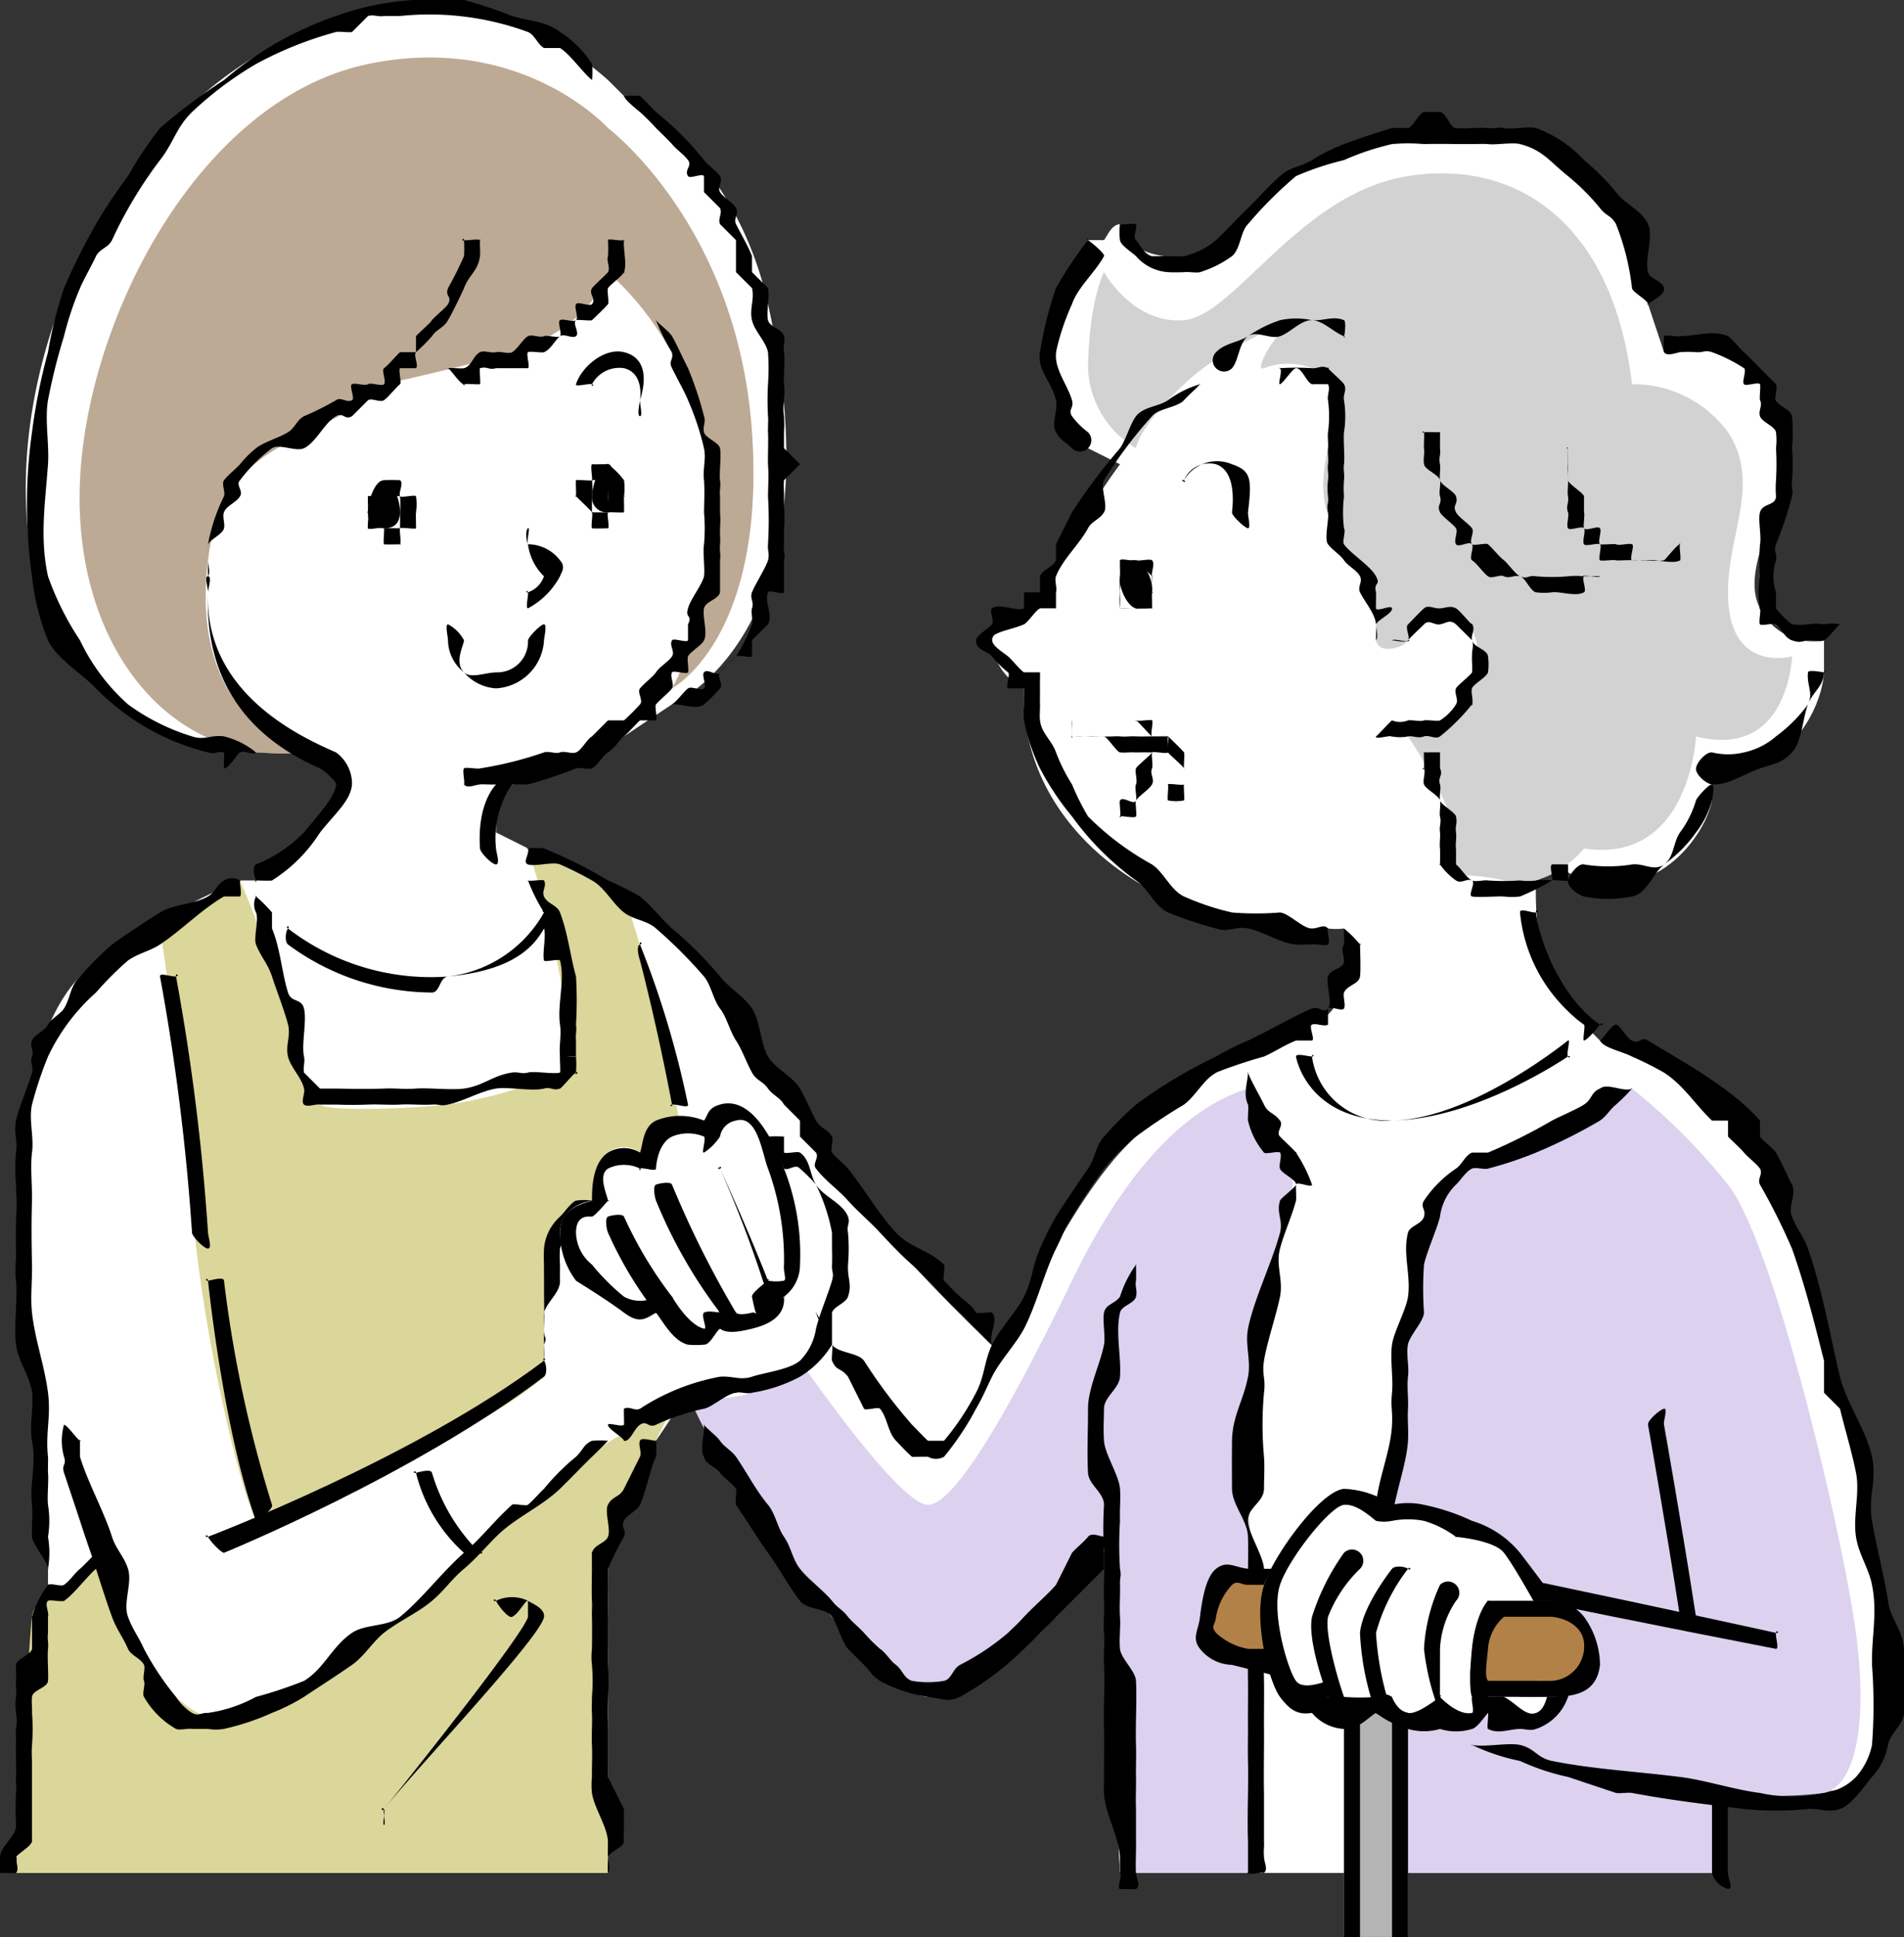 <?xml version="1.0" encoding="UTF-8"?> <svg xmlns="http://www.w3.org/2000/svg" xmlns:xlink="http://www.w3.org/1999/xlink" width="119" height="121" viewBox="0 0 119 121"><rect x="0" y="0" width="119" height="121" fill="#333333" stroke="none"/><defs><clipPath id="a"><rect width="119" height="121" transform="translate(0 0)" fill="none"></rect></clipPath></defs><g clip-path="url(#a)"><path d="M50.017,20.083c-2.114-9.523-9-13-9-13l-1-1a17.77,17.77,0,0,0-19-3c-12.079,4.9-19.18,21.03-17,33,2.157,11.848,14,12,14,12h3c.476.269,1.5.782,2,1,.386.169.036.58,0,1a4.481,4.481,0,0,1-1,3l11,1a21.578,21.578,0,0,1,0-4h1a13.97,13.97,0,0,0,7-3l3-2s10.573-4.4,6-25" transform="translate(-2.017 -1.083)" fill="#fff"></path><path d="M33.6,122.126a28.879,28.879,0,0,1,7,4c3.676,2.963,6.17,5.578,10,13,2.884,5.589,13,15,13,15l-8,12-12-10-2,3s-2.781,5.683-3,7,0,19,0,19H1.6c.841-6.382,1-15,1-15h0c.063-.444.7-.679,1-1v-2c0-6.583-2.055-16.13-2-22s1.226-12.175,4-15c3.017-3.072,10-6,10-6h1a14.36,14.36,0,0,0,4-3,4.481,4.481,0,0,0,1-3h10s.046.751,0,3Z" transform="translate(-0.599 -69.126)" fill="#fff"></path><path d="M130.266,177.357c-4.127,4.771-3.782,4.782-6,7s-4.913,4.9-9,0a152.275,152.275,0,0,1-10-14l7-7s5.949,9.63,7,9c3.069-1.841,6.887-13.3,12-19a31.783,31.783,0,0,1,12-8c3.152-1.261,2-6,2-6l12-1c.175,1.78.392,5.27,3,7l1,1s7.108,2.305,10,7c4.57,7.419,7.809,26.924,8,32,.228,6.044-.166,7.79-5,8a17.617,17.617,0,0,1-4,0h-1v5h-38Z" transform="translate(-61.266 -81.357)" fill="#fff"></path><path d="M196.6,49.715c-1.634-3.159,3.242-8.035,1-13-2.039-4.516-7-3-7-3h0l-1-3s-.535-10.7-12-11c-11.723-.311-12.857,7.646-17,8-3.509.3-4-2-4-2h0c-.517.049-.7.572-1,1h-1s-4.576,8.874,0,13l2,1a40.427,40.427,0,0,0-5,9c-1.179.483-2.892,1.143-3,2a3.455,3.455,0,0,0,2,3c-.35,9.014,9,15.591,19,15a4.107,4.107,0,0,0,1,0l1,7,12-3a19.792,19.792,0,0,1-1-7,1.478,1.478,0,0,0,1-1l2,1c4.5,1.3,7.531-2.681,8-5v-2c4.64.674,6.853-3.639,7-6v-2a3.7,3.7,0,0,1-4-2" transform="translate(-86.598 -11.715)" fill="#fff"></path><path d="M23.851,133.536s1.623,10.37,2,17,2.794,17.589,4,20c0,0,13.4-4.856,18-9v-7c0-1.356,1.647-3.493,5-5s4-1,4-1-1.966-11.689-4-17a15.052,15.052,0,0,0-6-3,66.715,66.715,0,0,1,2,8c.716,4.069,1.13,5.548,0,6a27.294,27.294,0,0,1-7,2c-2.9.3-7.473.414-8,0s-1.473-2.476-2-5a55.661,55.661,0,0,0-3-9c-.339-.3-5,3-5,3" transform="translate(-13.851 -75.536)" fill="#dbd69a"></path><path d="M42.517,212.442s-3.982,7.687-4,9,0,20,0,20h-37s.8-14.546,1-16,2.267-1.493,4-3c0,0,2.117,4.891,4,7s3.911,3.356,7,2,11.932-9.007,16-13a31.356,31.356,0,0,1,9-6" transform="translate(-0.517 -124.442)" fill="#dbd69a"></path><path d="M138.143,164.122a10.605,10.605,0,0,0,2,4c1.356,1.431.753,2.438,0,5a73.579,73.579,0,0,0-2,13c-.075,3.315,1,27,1,27h-9l-1-20s-7.308,9.151-11,9-13.644-14.856-15-19a6.457,6.457,0,0,0,4,0c2.675-.772,3-2,3-2s6.175,9,8,9,5.685-7.144,9-14,7.082-10.795,11-12" transform="translate(-60.143 -96.122)" fill="#dcd2ef"></path><path d="M223.9,164.5s-2.76,1.493-6,3-4.945,1.891-6,4-3,13.692-3,21c0,3.32-.094,7.855,0,12,.112,4.979,0,9,0,9h21v-5a25.052,25.052,0,0,0,6,0c1.959-.452,2.753-4.274,2-10s-5.062-24.308-8-28a37.459,37.459,0,0,0-6-6" transform="translate(-121.902 -96.495)" fill="#dcd2ef"></path><path d="M206.3,272V258l-2-1-2,1v14Z" transform="translate(-118.302 -151.004)" fill="#b4b4b4"></path><path d="M201.354,268.977c-.354,0,0,.354,0,0v-16c0-.354-.354-1,0-1a1.427,1.427,0,0,1,1,1v16c0,.354-.646,0-1,0" transform="translate(-117.354 -147.977)"></path><path d="M208.916,268.977c-.354,0,0,.354,0,0v-16c0-.354-.354-1,0-1a1.426,1.426,0,0,1,1,1v16c0,.354-.646,0-1,0" transform="translate(-121.916 -147.977)"></path><path d="M186.755,210.4c-.061-1.67.041-3.329,0-5-.019-.823,0-1.176,0-2-.013-.953.013-2.05,0-3-.028-1.806.028-3.2,0-5-.024-1.1.032-2.9,0-4-.034-1.036-.986-1.962-1-3-.008-.964-.01-2.022,0-3,.027-1.562.709-2.486,1-4,.2-1-.195-2,0-3,.335-1.757,1.554-4.263,2-6,.2-.777-.236-1.226,0-2h0c.046-.155.984-.844,1-1,.036-.308-.91-.7-1-1-.033-.118.049.115,0,0-.094-.207.149-.827,0-1h0c-.1-.113-.9.118-1,0a4.794,4.794,0,0,1-1-2c-.026-.1.048-.9,0-1-.32-.661-.017-1.382,0-2,0-.1-.051.072,0,0,.039.087-.032-.094,0,0,.148.449.8,1.57,1,2,.253.551.644.509,1,1,.247.328-.282.7,0,1,.127.144.861.811,1,1s-.1-.212,0,0a9.072,9.072,0,0,1,1,2c.009.235-.96-.232-1,0-.019.117.031.886,0,1h0c-.249.954-.747,2.033-1,3-.277,1.057.214,1.928,0,3-.223,1.123-.822,2.872-1,4-.142.9.12,1.1,0,2a22.031,22.031,0,0,0,0,4c.05.683,0,1.3,0,2-.012.852-1.019,1.148-1,2,.025.822.957,2.177,1,3s-.019,1.164,0,2c.036,1.66-.036,3.338,0,5,.014.927-.007,2.072,0,3,.011,1.107-.027,2.892,0,4v3c.019.561-.037.44,0,1,.03.458.264.734,0,1-.027.028.024.011,0,0-.184-.087-.85.164-1,0-.1-.107.053.2,0,0,0-.019,0-.979,0-1v-1Z" transform="translate(-108.755 -95.4)"></path><path d="M186.491,238.4l-3-1c-1.471-.172-2.831,1.53-3,3s1.53,2.83,3,3h3Z" transform="translate(-105.491 -139.399)" fill="#b18147"></path><path d="M185.7,243.606c-.021,0,.022,0,0,0l-4-1a2.642,2.642,0,0,1-2-1c-.538-.678-.1-1.14,0-2s.32-2.461,1-3,1.144-.1,2,0h3c.3.034,1.017.7,1,1l-1,5c-.009.154.118-.1,0,0-.1.085.132,1,0,1m-3-6c-.474,0-.623-.3-1,0a3.917,3.917,0,0,0-1,2c-.065.562-.352.557,0,1a3.929,3.929,0,0,0,2,1h2l1-4h-3c-.084-.01.083,0,0,0" transform="translate(-104.698 -138.606)"></path><path d="M43.707,13.775s-5.4-6-15-4c-10.479,2.187-17.531,15.768-18,26s5.564,17.937,14,17c0,0-7.258-1.892-6-12,.981-7.877,6.522-6.887,11-11,0,0,5.136-1.115,8-2s5.167-2.657,6-5a18.825,18.825,0,0,1,6,11c1.406,9.217-2,15-2,15s5.885-3.087,5-16-9-19-9-19" transform="translate(-5.707 -5.775)" fill="#bdaa94"></path><path d="M88.941,72.862c-.014.735.509,1.011,0,1a.921.921,0,0,1-1-1c.015-.736.49-2.01,1-2s.015,1.265,0,2" transform="translate(-50.942 -41.862)"></path><path d="M89.585,72.528c-.058-.013-.948.012-1,0-.076-.017-.016.024,0,0s0,.017,0,0c.014-.056.016.053,0,0,0-.01.007.009,0,0s-.005-.988,0-1c.033-.1.022.089,0,0-.015-.065.026.059,0,0-.012-.03.024.026,0,0-.092-.09.09.079,0,0-.026-.025.028.02,0,0s.037-.007,0,0,.024.016,0,0a5.381,5.381,0,0,0-1,0c-.039.027.053,0,0,0-.023,0,.019-.007,0,0-.055.022.031-.057,0,0s.025-.073,0,0c-.016.051.015-.051,0,0s.012-.062,0,0c-.005.022.014-.019,0,0s-.008-.036,0,0,.015-.033,0,0c0,0,0-.006,0,0a5.241,5.241,0,0,1,0,1c-.01.038-.018-.04,0,0s0-.031,0,0,.028-.024,0,0-.024-.021,0,0-.008-.022,0,0-.013-.022,0,0,0-.008,0,0c.016.077-.028-.073,0,0,.011.028,0-.031,0,0s-.011.974,0,1-.012-.014,0,0c.035.039.032-.071,0,0,0,.012,0-.01,0,0,0,.029,0-.028,0,0,0,.009-.01,0,0,0,.042.016-.01-.038,0,0s-.042-.022,0,0c.113.05-.1-.035,0,0,.039.01.959.007,1,0,.02,0-.017.013,0,0s-.03.006,0,0c.053,0-.028.053,0,0s-.039.047,0,0-.009.053,0,0c.02-.095-.029.091,0,0,.02-.072-.009-.924,0-1,.006-.038.008.04,0,0,0-.007,0,.006,0,0,.016-.039.009.042,0,0s-.012.044,0,0c.006-.026-.068.021,0,0,.051-.016-.046.019,0,0,.144.006.984-.029,1,0,.03.055.015-.053,0,0-.009.034.007-.035,0,0-.019.087.009-.093,0,0h0c-.011.071.017.929,0,1-.009.037.014-.036,0,0s-.985-.02-1,0,0-.028,0,0c0,.092.036-.073,0,0-.024.042.065-.006,0,0-.041.113.085-.082,0,0s.115.985,0,1c-.09.007-.919.024-1,0s.066-.973,0-1,.062.03,0,0,.035.046,0,0c-.1-.113.053.126,0,0s.026.127,0,0c-.007-.05-.965-.959-1-1-.05-.06.067.059,0,0-.005,0,0,.005,0,0-.028-.191-.044.192,0,0,.022-.1-.027-.908,0-1,.015-.054.988.055,1,0,.013-.078-.017.082,0,0,0,0,0,0,0,0,.054-.064-.051.067,0,0,.036-.041-.072.015,0,0,.04-.147-.119-.911,0-1,.025-.017-.034.006,0,0,.06-.011-.069-.014,0,0,.084.014.919-.012,1,0,.189.031-.144-.083,0,0a4.719,4.719,0,0,1,1,1c.013.025-.008-.026,0,0s-.007-.017,0,0c.044.106-.046-.106,0,0a3.565,3.565,0,0,1,0,1c-.009.019,0-.019,0,0,.01.036.153-.018,0,0" transform="translate(-50.585 -41.528)"></path><path d="M57.2,75.313c-.014.771-.447,1.011-1,1s-1.011-.229-1-1,.446-2.011,1-2,1.016,1.229,1,2" transform="translate(-32.202 -43.313)"></path><path d="M56.822,74.954h0c-.081-.019-.017.025,0,0s0,.018,0,0c.015-.059.017.056,0,0,0-.01.007.01,0,0s-.005.012,0,0a5.641,5.641,0,0,0,0-1c-.017-.068.028.062,0,0-.015-.031.025.026,0,0-.1-.094.1.082,0,0-.028-.026.03.022,0,0s.039-.007,0,0,.026.017,0,0a5.208,5.208,0,0,0-1,0c-.043.029.057,0,0,0-.025,0,.021-.007,0,0-.059.022.035-.06,0,0s.028-.077,0,0c-.019.053.018-.053,0,0s.012-.065,0,0c-.006.024.015-.02,0,0s-.008-.038,0,0,.017.966,0,1c0,.005,0-.006,0,0,.055.072.013-.061,0,0-.011.04-.019-.042,0,0s-.005-.033,0,0-.97-.026-1,0-.026-.022,0,0,.991-.024,1,0-.014-.024,0,0c.005.008,0-.009,0,0,.017.081-.031.923,0,1,.012.029,0-.033,0,0s-.012-.027,0,0-.013-.014,0,0c.037.041.033-.077,0,0-.005.012,0-.01,0,0h0c0,.01-.011,0,0,0,.045.015-.012-.041,0,0s-.046-.02,0,0c.121.05-.106-.036,0,0,.041.01-.044.007,0,0,.022,0-.019.014,0,0s.968.005,1,0c.057,0-.031.056,0,0s-.042.05,0,0-.01.056,0,0c.022-.1-.03.1,0,0,.023-.076-.01.08,0,0,.007-.04.009-.958,0-1,0-.008,0,.007,0,0,.018-.041.009.044,0,0s-.014.046,0,0c.007-.027-.072.022,0,0,.055-.017-.049.02,0,0,.154.007.983-.031,1,0,.032.058.017-.057,0,0-.01.036.008-.037,0,0-.021.092.01.9,0,1h0c-.012.075-.98-.076-1,0-.01.04.016-.038,0,0s.017-.021,0,0,0-.03,0,0c0,.1.041-.077,0,0-.027.043.072,0,0,0-.046.12.092.915,0,1s.121-.014,0,0c-.094.005-.915.025-1,0s.07.027,0,0,.066.031,0,0,.04-.953,0-1c-.109-.117-.94.132-1,0s.03.134,0,0c-.009-.053.038.043,0,0-.053-.063.072-.938,0-1-.005,0,0,.005,0,0-.031-.2-.048.205,0,0,.023-.1-.03-.9,0-1,.017-.058-.012.059,0,0,.015-.083-.02.087,0,0,0-.006,0,0,0,0,.059-.067.943.07,1,0,.039-.043-.078.014,0,0,.046-.155-.129-.909,0-1,.026-.019-.036,0,0,0,.063-.011-.072-.016,0,0,.088.017-.084-.012,0,0a6.4,6.4,0,0,1,1,0c.256.144-.109.783,0,1,.014.026-.009-.028,0,0s-.008-.018,0,0c.048.112.95-.112,1,0a3.333,3.333,0,0,1,0,1c-.01.02-.005-.021,0,0,.01.038-.836-.019-1,0" transform="translate(-31.822 -42.954)"></path><path d="M70.124,76.856a23.139,23.139,0,0,0,4-1c.277-.1.726.107,1,0s.725.11,1,0c.325-.113.7-.844,1-1s-.278.2,0,0l1-1h1a13.9,13.9,0,0,0,1-1c.227-.235-.2-.745,0-1,.252-.307.764-.683,1-1,.206-.34.785-.669,1-1,.2-.311-.19-.679,0-1,.089-.164.923.17,1,0v-1c.3-.627-.195-.337,0-1,.132-.534.877-1.467,1-2,.067-.546-.086-1.454,0-2a11.444,11.444,0,0,0,0-2c.011-.644.046-1.36,0-2-.095-.635.148-1.374,0-2a17.276,17.276,0,0,0-1-3c-.041-.105.038.106,0,0-.144-.387-.822-1.629-1-2-.237-.474.1-.476,0-1-.016-.071.038.065,0,0a11.5,11.5,0,0,1-1-2c-.017-.072-.019.084,0,0,.067.053-.051-.062,0,0,.236.289.8.685,1,1,.249.405.776,1.583,1,2a21.627,21.627,0,0,1,1,3c.133.353-.092.631,0,1s.923.628,1,1c.091.406-.058,1.589,0,2s-.039.587,0,1c.024.215-.024-.217,0,0v1a6.067,6.067,0,0,1,0,1c-.015.349.032.652,0,1s.048.654,0,1v2c-.093.449-.89.55-1,1-.111.522.244,1.518,0,2-.139.3-.846.71-1,1-.173.281.154-.29,0,0-.075.14.07.857,0,1s-.921-.139-1,0c-.154.278.17.729,0,1-.189.262-.8.748-1,1h0c-.108.122.113.884,0,1h-1c-.24.215-.753.793-1,1-.481.432-.471.635-1,1-.307.186-.68.839-1,1-.161.077-.836-.072-1,0h0a29.226,29.226,0,0,1-3,1h-1c-.373.089-.622-.063-1,0-.212.029.213-.025,0,0s-.786-.018-1,0c-.349.035-.8.27-1,0-.021-.028-.008.025,0,0,.067-.189-.118-.845,0-1,.077-.1.858.055,1,0,.014-.005-.014,0,0,0Z" transform="translate(-40.123 -28.856)"></path><path d="M77.621,35.935c-.067.531.2,1.508,0,2-.081.249.126-.224,0,0-.132.266-.839.753-1,1-.077.117.084.889,0,1h0c-.174.217-.8.808-1,1-.115.122.1-.135,0,0h0c-.059.06-.938-.056-1,0-.236.213.244.8,0,1-.242.165-.767-.18-1,0-.36.308-.569.822-1,1-.144.056-.865-.077-1,0s.142.941,0,1h-1c-.125.05.127-.046,0,0h-1c-.46.136-.537-.129-1,0-.046.01.047.993,0,1-.17.027-.834-.042-1,0-.213.053.231.1,0,0-.031-.014.031-.007,0,0-.2.045-.8-.878-1-1-.03-.019.028.054,0,0,.027-.023-.029.011,0,0,.136-.05-.138.032,0,0,.178-.04.823.044,1,0,.479-.118.55-.765,1-1,.264-.127.719.075,1,0,.311-.068.709.127,1,0s.708-.853,1-1c.226-.132.765.117,1,0,.153-.077-.147.088,0,0s.885.132,1,0c.132-.152-.169-.9,0-1,.207-.123.818.156,1,0s-.13-.811,0-1,.84.165,1,0c.279-.357-.226-.608,0-1,.067-.108.927-.895,1-1s-.061.113,0,0c.159-.265-.112-.714,0-1a8.952,8.952,0,0,0,0-1c.03-.153,0,.152,0,0-.007-.121.757.075,1,0,.025-.008-.022,0,0,0,.162.017-.129-.058,0,0,.084.036-.04-.07,0,0,0,.007,0-.007,0,0Z" transform="translate(-38.621 -20.935)"></path><path d="M46.949,36.8c-.141.96-.647,1.1-1,2-.192.437-.753,1.594-1,2-.255.483-.7.544-1,1a11.122,11.122,0,0,1-1,1c-.178.187.182.818,0,1h-1c-.113.107.114.892,0,1h0c-.242.2-.743.822-1,1-.248.16-.746-.152-1,0h0l-1,1c-.467.26-.528-.262-1,0-.737.421-1.245,1.639-2,2-.5.236-1.543-.3-2,0a10.007,10.007,0,0,0-2,2c-.286.3.228.665,0,1-.188.361-.876.608-1,1-.029.075.031-.075,0,0-.115.271.073.714,0,1-.087.371-.793.649-1,1-.026.049,0,.944,0,1-.009.375.171.668,0,1-.026.051.06-.038,0,0-.015-.058,0,.059,0,0-.012-.275-.007-.723,0-1,0-.356-.031-.645,0-1a11.373,11.373,0,0,1,1-3c.1-.275-.166-.762,0-1s.809-.783,1-1a6.7,6.7,0,0,1,1-1c.512-.4,1.449-.656,2-1,.442-.268.545-.767,1-1a18.024,18.024,0,0,0,2-1c.314-.223.658.176,1,0,.208-.108-.2-.894,0-1s.807.124,1,0,.838.151,1,0-.168-.86,0-1c.352-.271.672-.7,1-1h1v-1c.149-.162-.138.172,0,0s.888-.81,1-1c.134-.206-.145.2,0,0s.875-.785,1-1c.285-.519-.2-.438,0-1a22.024,22.024,0,0,0,1-2,8.484,8.484,0,0,0,0-1c.009-.244-.246.133,0,0,.026-.014-.021-.006,0,0,.162.05.875-.1,1,0,.084.07-.031-.122,0,0,0,.012,0-.012,0,0-.02.2.027.8,0,1Z" transform="translate(-16.949 -20.8)"></path><path d="M78.338,85.462c-.169,0,.039-.828,0-1-.045-.2-.2.045,0,0a1.617,1.617,0,0,0,1-1c.029-.091.124.141,0,0a3.381,3.381,0,0,1-1-2c-.111-.171-.171-.888,0-1s-.111.829,0,1a2.525,2.525,0,0,1,2,1c.383.437.08.755,0,1a4.854,4.854,0,0,1-2,2c-.027.006.026,0,0,0" transform="translate(-45.339 -47.462)"></path><path d="M95.759,15.515a18.935,18.935,0,0,1,3,3c.209.289.8.7,1,1s-.18.7,0,1c.222.345.8.644,1,1s-.173.628,0,1c.351.7.712,1.277,1,2v1l1,1h0c.114.457-.115,1.545,0,2s.9.541,1,1c.09.433-.08.564,0,1s-.041,1.557,0,2c.1.817-.123,1.184,0,2a8.06,8.06,0,0,1,0,1v1l1,1h0l-1,1c-.04.436.012.561,0,1s.075,1.564,0,2v1c-.059.382.106.625,0,1v2c-.051.188-.939-.185-1,0-.238.657.329,1.375,0,2l-1,1v1c-.072.119-.925-.117-1,0-.307.406-.686.6-1,1-.218.244.236.782,0,1a8.609,8.609,0,0,1-1,1c-.078.04.075-.053,0,0-.492.385-1.469-.074-2,0-.082.014.072.037,0,0,.062-.051-.072.048,0,0,.332-.214.691-.747,1-1,.207-.152.807.172,1,0s-.163-.8,0-1c.224-.271.8.287,1,0l1-1a10.215,10.215,0,0,0,1-2c.075-.193-.086-.812,0-1h0c.147-.39-.147-.61,0-1,.157-.428.875-1.56,1-2,.108-.445-.034-.54,0-1a24.759,24.759,0,0,0,0-3c.01-.765.055-1.23,0-2-.016-.5.031-1.5,0-2-.017-.25.031-.751,0-1s.056.247,0,0a17.812,17.812,0,0,1,0-2,14.27,14.27,0,0,0,0-2c-.135-.679-.854-1.326-1-2-.171-.674.17-1.329,0-2l-1-1v-1h0v-1l-1-1c-.147-.357.164-.651,0-1l-1-1c-.091-.17.1.167,0,0v-1c-.123-.195-.873.192-1,0-.249-.39.279-.631,0-1-.247-.339-.736-.675-1-1-.286-.305-.7-.711-1-1a13.1,13.1,0,0,0-1-1c-.294-.244-.921-.739-1-1-.009-.026-.016.007,0,0a5.715,5.715,0,0,1,1,0c.115.007-.161-.082,0,0,.015.008-.014-.011,0,0,.239.184.775.8,1,1Z" transform="translate(-54.759 -8.515)"></path><path d="M14.379,47.11a14.671,14.671,0,0,1-7-4c-.924-.954-2.425-1.826-3-3a14.553,14.553,0,0,1-1-4,32.241,32.241,0,0,1,0-9,36.643,36.643,0,0,1,1-5,25.674,25.674,0,0,1,1-4,38.548,38.548,0,0,1,2-4,30.054,30.054,0,0,1,2-3,23.923,23.923,0,0,1,2-3,36.618,36.618,0,0,1,4-3,21.415,21.415,0,0,1,7-4,17.452,17.452,0,0,1,7-1c.249,0,.753-.032,1,0a26.521,26.521,0,0,1,3,1c1.115.332,2.11.315,3,1,.126.086-.142-.081,0,0a6.3,6.3,0,0,1,2,2,4.984,4.984,0,0,1,0,1c-.117-.086.117.1,0,0-.567-.455-1.377-1.622-2-2h-1c-.409-.232-.569-.816-1-1a17.852,17.852,0,0,0-8-1h-1c-.369.064-.637-.105-1,0l-1,1c-.183.044-.818-.049-1,0h0a23.056,23.056,0,0,0-5,2,22.149,22.149,0,0,0-4,3c-.985.96-1.146,1.913-2,3a26.964,26.964,0,0,0-3,5c-.221.469-.761.531-1,1-.214.481-.8,1.514-1,2a19.711,19.711,0,0,0-1,3,36.823,36.823,0,0,0-1,4c-.21,1.231.086,2.755,0,4-.18,2.472-.521,4.607,0,7a18.084,18.084,0,0,0,2,4,12.58,12.58,0,0,0,3,4,13.431,13.431,0,0,0,4,2c.786.269,1.18-.118,2,0a5.081,5.081,0,0,1,2,1c.04.032.017-.026,0,0-.144.2-.72-.142-1,0-.184.094-.673.993-1,1-.031,0,.032-1,0-1-.546-.086-.467.142-1,0Z" transform="translate(-1.379 -0.11)"></path><path d="M72.825,122.556c-.257,0-.983-.739-1-1-.189-2.858.958-3.919,1-4,.125-.242.758-1.125,1-1s.124.758,0,1a5.969,5.969,0,0,0-1,4c.018.272.272.982,0,1h0" transform="translate(-41.825 -68.556)"></path><path d="M90.474,57.451c-.016,0,.017,0,0,0-.2-.027-.026-.8,0-1,0-.022.294-1.68-1-2a1.938,1.938,0,0,0-2,1c-.062.194.2.063,0,0s-1.063.195-1,0c.342-1.067,1.757-2.3,3-2,1.938.478,1.016,2.881,1,3-.025.185.183,1,0,1" transform="translate(-50.474 -31.451)"></path><path d="M32.814,106.92c-.179,0,.083.172,0,0-.114-.239-.239-.885,0-1a8.889,8.889,0,0,0,3-2c.908-1.12,1.93-2.188,2-3,.018-.208-.8-.913-1-1-5.154-2.256-7.189-6.166-7-11,.011-.265-.248-1.019,0-1,.265.01.01.735,0,1-.245,6.274,5.742,9.012,8,10a2.426,2.426,0,0,1,1,2c-.086.993-.956,1.713-2,3a9.551,9.551,0,0,1-3,3c-.067.032-.93,0-1,0" transform="translate(-16.814 -51.92)"></path><path d="M69.813,99.113a2.87,2.87,0,0,1-2-1,2.575,2.575,0,0,1-1-2c0-.2-.193-.993,0-1a2.364,2.364,0,0,1,1,1c0,.267-.636,1.382,0,2,.409.4,1.269.032,2,0a1.924,1.924,0,0,0,2-2c.014-.2.8-1.007,1-1s.013.8,0,1a3.18,3.18,0,0,1-3,3c-.062,0,.06,0,0,0" transform="translate(-38.813 -56.113)"></path><path d="M13.917,133.669c-1.376.787-2.684,2.131-4,3-.65.425-1.367.552-2,1a20.006,20.006,0,0,0-2,2,12.435,12.435,0,0,0-3,4,23.824,23.824,0,0,0-1,3c-.209.95.135,2.033,0,3-.111.9.019,2.1,0,3-.044,1.439-.031,2.552,0,4,.022.957-.106,2.041,0,3,.183,1.682.786,3.312,1,5,.193,1.51-.165,2.479,0,4,.016.149-.013.849,0,1,.052.547-.06,1.453,0,2a6.2,6.2,0,0,1,0,2c-.019.094-.005-.1,0,0a5.912,5.912,0,0,1,0,2c-.029.089.07-.065,0,0-.024-.1.008.1,0,0-.036-.465-.964-1.541-1-2-.031-.594.058-1.406,0-2-.151-1.614.291-2.391,0-4-.171-.939.111-2.045,0-3-.12-1.044-.863-1.956-1-3-.145-1.092.114-2.9,0-4-.09-.88.029-1.111,0-2-.029-1.169.037-2.828,0-4a11.863,11.863,0,0,1,0-2c.118-.826-.151-1.182,0-2,.158-.786.793-2.215,1-3,.105-.4-.142-.612,0-1s-.16-.617,0-1,.83-.623,1-1c.206-.364.762-.649,1-1,.425-.716.39-1.42,1-2a21.46,21.46,0,0,1,2-2c.876-.63,2.094-1.43,3-2,.821-.515,2.164-.515,3-1,.467-.273.532-.726,1-1a.949.949,0,0,1,1,0c.038.015,0-.029,0,0,.012.219.065-.215,0,0-.042.142.143.862,0,1-.013.013.017-.01,0,0Z" transform="translate(0.083 -77.669)"></path><path d="M37.926,135.761c.525,1.274.6,2.688,1,4,.2.646.841.344,1,1,.188.755-.168,2.24,0,3,.079.361-.069.637,0,1l1,1c.055.2-.211-.025,0,0h1c.885.019,2.117.036,3,0,.834-.03,1.168.056,2,0,.772-.059,2.236.11,3,0,1.216-.169,1.789-.82,3-1,.4-.061.608.106,1,0s1.613.115,2,0h0c.109-.029-.045.021,0,0s-.025-.974,0-1c.053-.051.986.066,1,0,.008-.033,0,.034,0,0h-1c-.069-.718.1-1.3,0-2-.177-1.258.324-2.778,0-4-.034-.119-.969.12-1,0-.111-.441.147-1.571,0-2-.2-.548.056-.419,0-1-.01-.079.033.076,0,0a11.206,11.206,0,0,1-1-2c-.007-.08-.034.079,0,0,.054.067.958-.075,1,0,.195.35-.158.63,0,1,.214.469.81.522,1,1,.5,1.312.627,2.649,1,4a25.451,25.451,0,0,1,0,3c.055.447-.038.553,0,1v1h0c.005.075.008-.075,0,0a6.609,6.609,0,0,1,0,1c-.137.284.292-.127,0,0-.166.068-.877.957-1,1h0c-.447.155-.542-.116-1,0-.734.183-2.256-.119-3,0-.974.164-2.032.791-3,1-.557.117-.427-.029-1,0-.7.039-1.3-.036-2,0-.673.034-1.323-.027-2,0s-1.313.025-2,0h-1c-.07,0,.069.014,0,0-.277-.05-.789.184-1,0s.088-.736,0-1c-.024-.064.015.062,0,0h0c-.135-.655-.851-1.348-1-2-.169-.728.186-1.275,0-2-.22-.865-.725-2.151-1-3-.245-.771-.71-1.247-1-2-.164-.421.194-1.595,0-2a1.113,1.113,0,0,1,0-1c.016-.031-.025,0,0,0,.2-.011-.19-.067,0,0a8.8,8.8,0,0,1,1,1c.011.013-.007-.016,0,0v1Z" transform="translate(-20.926 -77.761)"></path><path d="M79.241,127.605a28.943,28.943,0,0,1,4,2,17.809,17.809,0,0,1,2,1c.662.528,1.381,1.449,2,2a23.029,23.029,0,0,1,3,3c.59.743,1.469,1.215,2,2,.508.736.544,2.237,1,3,.415.711,1.584,1.286,2,2,.335.562.687,1.427,1,2,.32.536.654.464,1,1,.108.179-.116.825,0,1h0c.261.334.723.676,1,1,.935,1.16,1.969,2.911,3,4,.926.972,2.035,1.064,3,2,.1.091-.094.907,0,1,.346.338.638.68,1,1,.462.414.68.467,1,1,.045.072.934-.058,1,0,.445.392-.259,1.519,0,2,.04.075,0-.093,0,0-.082-.041.071.054,0,0-.333-.253-.685-.725-1-1-.4-.351-.6-.647-1-1-1.09-.966-1.895-2.043-3-3-.646-.559-1.414-1.372-2-2-.635-.693-1.375-1.3-2-2-.655-.735-1.395-1.209-2-2-.25-.308.213-.661,0-1l-1-1c-.1-.171.1.173,0,0v-1l-1-1c-.248-.445-.705-.583-1-1-.333-.483-.72-.479-1-1-.351-.63-.606-1.4-1-2-.38-.58-.581-1.456-1-2s-.557-1.468-1-2a29.074,29.074,0,0,0-3-3c-.577-.518-1.406-.535-2-1-.724-.558-1.191-1.551-2-2a21.054,21.054,0,0,0-2-1c-.432-.188-1.555.149-2,0-.365-.123.108-.645,0-1-.012-.037-.017.022,0,0,.138-.164-.192.1,0,0a4.118,4.118,0,0,1,1,0c.018,0-.017-.006,0,0,.28.112-.277-.118,0,0Z" transform="translate(-45.241 -74.606)"></path><path d="M26.751,164c-.252,0-.985-.745-1-1a139.89,139.89,0,0,0-2-16c-.041-.262.738.041,1,0s-.041-.262,0,0a138.713,138.713,0,0,1,2,16c.016.264.265.984,0,1h0" transform="translate(-13.751 -86.005)"></path><path d="M32.923,208.033c-.2,0,.07.2,0,0-2.043-5.691-2.989-14.912-3-15-.031-.263-.264.031,0,0s.969-.264,1,0a77.789,77.789,0,0,0,3,14c.09.25-.75.911-1,1-.053.019.054,0,0,0" transform="translate(-16.923 -113.033)"></path><path d="M9.562,217.832c.479,1.593,1.5,3.416,2,5,.248.78.752,1.22,1,2,.282.9-.324,2.115,0,3,.311.838.637,1.193,1,2a17.659,17.659,0,0,0,2,3,3.346,3.346,0,0,0,1,1c.423.222.529-.02,1,0a8.892,8.892,0,0,0,3-1,26.336,26.336,0,0,0,3-1c1.268-.773,1.748-2.152,3-3,.828-.562,2.216-.371,3-1,1.371-1.111,2.665-2.84,4-4,1.194-1.039,1.826-1.938,3-3,.115-.1.883.1,1,0,.426-.378.587-.609,1-1a14.093,14.093,0,0,1,2-2c.087-.048-.075.071,0,0,.505-.481.431-.733,1-1a7.2,7.2,0,0,1,1,0c-.06.086.072-.076,0,0-.337.353-.647.662-1,1-.452.433-1.548,1.567-2,2-1.232,1.176-2.792,1.79-4,3-.705.707-1.235,1.348-2,2-.839.71-1.163,1.287-2,2-.876.745-2.1,1.281-3,2-.723.573-1.239,1.472-2,2-.994.7-1.971,1.309-3,2a12.444,12.444,0,0,1-2,1,15.565,15.565,0,0,1-3,1,3.057,3.057,0,0,1-1,0h-1c-.245-.045-.775.1-1,0a5.335,5.335,0,0,1-2-2c-.13-.186.1-.805,0-1s.1-.806,0-1c-.179-.387-.841-.61-1-1-.338-.777-.716-1.212-1-2-.323-.879-.717-2.112-1-3-.335-1.061-.666-1.941-1-3l-1-3c-.163-.538.177-.467,0-1a3.723,3.723,0,0,1,0-2c.022-.034-.029,0,0,0,.217.036.8.882,1,1,.13.076-.105-.179,0,0,.01.017-.005-.02,0,0v1Z" transform="translate(-4.562 -126.832)"></path><path d="M31.661,217.9c-.2,0-.93-.8-1-1-.089-.249-.25.09,0,0,.121-.043,13.035-4.973,21-11,.212-.161-.16-.212,0,0s.212.84,0,1c-8.084,6.118-19.877,10.956-20,11-.053.019.054,0,0,0" transform="translate(-17.661 -120.903)"></path><path d="M97.07,152.779c-.226,0,.044.23,0,0-.933-4.956-1.986-8.958-2-9-.082-.252-.252-.918,0-1s-.082-.252,0,0a58.917,58.917,0,0,1,3,10c.049.261-.739-.049-1,0-.03.006.029,0,0,0" transform="translate(-55.07 -83.779)"></path><path d="M51.082,142.807a15.2,15.2,0,0,1-9-3c-.206-.167-.166-.793,0-1s-.207-.166,0,0a14.644,14.644,0,0,0,10,3,7.928,7.928,0,0,0,6-4c.129-.232-.232-.128,0,0s.128.768,0,1c-.721,1.3-2.128,2.633-6,3-.532.05-.5,1-1,1" transform="translate(-24.082 -80.807)"></path><path d="M86.609,189.249a13.665,13.665,0,0,1,5-2c.77-.065,1.26.243,2,0,.85-.278,2.318-.438,3-1a3.622,3.622,0,0,0,1-2c.212-.886.762-2.166,1-3,.144-.513-.024-.48,0-1,.014-.26.008-.739,0-1v-1h0a11.782,11.782,0,0,0-1-3,9.705,9.705,0,0,0-1-1c-.292-.329-.689.155-1,0a1.313,1.313,0,0,0-1,0c-.273.137-.707-.214-1,0-.6.457-.4.539-1,1-.815.608-2.117,1.4-3,2-.39.26-.519.8-1,1-.237.1-.686-.037-1,0-.151.022.165.022,0,0h-1c-.927-.19-1.175.2-2,0a3.084,3.084,0,0,0-2,0c-.447.254-.82.342-1,1-.036.13.027-.133,0,0a6.776,6.776,0,0,0,0,1c0,.279-.009.711,0,1,.024.743-.8,1.294-1,2-.027.1,0,.895,0,1-.019.71.233.414,0,1a8.39,8.39,0,0,1,0,1c-.015-.1,0-.9,0-1,0-.488-.013-.513,0-1,.019-.625.01-1.375,0-2,0-.426,0-.574,0-1,0-.217-.01-.764,0-1a9.824,9.824,0,0,1,0-1,3.037,3.037,0,0,1,1-2c.222-.194.695-.9,1-1a3.488,3.488,0,0,1,1,0c.563.037.5.866,1,1h2c.261.071.74-.05,1,0h0c.064.011-.049-.007,0,0,.1,0-.111.03,0,0,.472-.138,1.553.322,2,0s.558-1.641,1-2c.707-.575,1.262-.426,2-1,.488-.374,1.423-.664,2-1,.147-.083-.188-.933,0-1,.083-.037-.106.025,0,0a8.143,8.143,0,0,1,1,0c.112.02-.1-.031,0,0v1c.188.079.836-.093,1,0,.664.466.6,1.379,1,2,.486.77,1.675,1.151,2,2,.154.413-.1.533,0,1a11.519,11.519,0,0,1,0,2c-.038.909.26,1.2,0,2-.128.4-.9.615-1,1v1c-.037.125.042-.121,0,0v1a6.076,6.076,0,0,1-2,2,9.469,9.469,0,0,1-3,1c-.28.1-.715-.076-1,0-.29.046.292-.027,0,0-.609.074-1.465.891-2,1a14.2,14.2,0,0,0-3,1c-.494.23-.545-.3-1,0-.373.244-.619,1.093-1,1-.04-.009.007.027,0,0-.047-.214-1.054-.767-1-1,.035-.154.847.158,1,0,.014-.015-.019-.989,0-1,.313-.186.675.162,1,0Z" transform="translate(-46.609 -101.249)"></path><path d="M85.1,178.985s1.806,1.11,3,2,2-1,2-1,.747,1.7,2,2a1.573,1.573,0,0,0,2-1s.789,1.291,2,1c.926-.222,1.329-1.279,1-3,0,0,1.794,1.166,2-1a15.6,15.6,0,0,0-1-6c-.412-1.083-2.158-3.532-4-3-1.34.387-1,1-1,1a1.84,1.84,0,0,0-2,0c-1.277.619-2,1-2,1a1.612,1.612,0,0,0-2,0c-1.1.715-1,3-1,3s-2,.25-2,2a5.92,5.92,0,0,0,1,3" transform="translate(-49.104 -98.985)" fill="#fff"></path><path d="M92.31,182.189a6.11,6.11,0,0,1-1,0c-.943-.223-1.6-1.508-2-2-.672.4-1.048.709-2,0-1.2-.9-2.946-1.95-3-2-.012-.011.011.012,0,0a4.937,4.937,0,0,1-1-3c0-1.441,1.183-1.752,2-2-.014-.715.023-2.365,1-3a1.922,1.922,0,0,1,2,0c.193-.5.162-1.593,1-2a4,4,0,0,1,3,0c.268-.334.188-.766,1-1,1.6-.462,2.959,1.261,4,4a14.6,14.6,0,0,1,1,6,2.483,2.483,0,0,1-1,2c-.216.111.2,0,0,0,.089,1.074-.7,1.688-2,2-.82.2-1.562.329-2,0-.089.113.136-.1,0,0-.295.211-.6,1-1,1m-3-3c.025,0-.025,0,0,0,.171.023.913-.148,1,0,.007.01,1,1.764,2,2,.245.058-.212-.849,0-1s1,0,1,0c.023-.237-.231.057,0,0s.87-.2,1,0c.02.03.193.2,1,0,.418-.1.327.707,0-1-.041-.216.822-.873,1-1s-.19-.11,0,0a2.708,2.708,0,0,0,1,0c.173-.091-.047-.51,0-1a16.507,16.507,0,0,0-1-6c-.375-.987-.657-3.387-2-3a1.213,1.213,0,0,0-1,1,3.422,3.422,0,0,1-1,1c-.188.065.151-.87,0-1a2.609,2.609,0,0,0-2,0c-.935.454-1,1.963-1,2-.009.21-.808-.088-1,0s.166.13,0,0a2.263,2.263,0,0,0-2,0c-.649.422-.063,1.612,0,2,.024.154.1-.123,0,0s-.845.986-1,1c-.135.013-1-.187-1,1a2.637,2.637,0,0,0,1,2,13.419,13.419,0,0,0,2,2,2.067,2.067,0,0,0,2,0c.106-.1-.145,0,0,0" transform="translate(-48.31 -98.19)"></path><path d="M110.045,184.089c-.164,0,.058.164,0,0a73.345,73.345,0,0,0-3-8c-.093-.2-.2.093,0,0s-.093-.2,0,0c1.656,3.573,2.987,6.962,3,7,.074.208.208.926,0,1-.044.016.044,0,0,0" transform="translate(-62.045 -103.089)"></path><path d="M102.207,188.02c-.138,0,.075-.873,0-1a30.7,30.7,0,0,1-4-7c-.08-.206-.206-.92,0-1s.92-.207,1,0a62.237,62.237,0,0,0,4,8c.112.191-.809.889-1,1-.063.037.068,0,0,0" transform="translate(-57.207 -105.02)"></path><path d="M93.878,189.855c-.117,0,.079.1,0,0a23.968,23.968,0,0,1-3-5c-.089-.2-.2-.911,0-1s.911-.2,1,0a25.628,25.628,0,0,0,3,5c.138.172.172.861,0,1a5.6,5.6,0,0,1-1,0" transform="translate(-52.879 -107.855)"></path><path d="M92.4,218.774c-.381.8-.618,2.2-1,3-.19.394-.8.61-1,1-.231.449.2.542,0,1a17.721,17.721,0,0,0-1,2c-.026.2.01-.237,0,0s0,.759,0,1c-.007.584-.018,1.415,0,2,.017.552-.01.447,0,1,.011.513-.034,1.488,0,2a13.272,13.272,0,0,1,0,2c-.028.541-.019,1.458,0,2v3l1,2c0,.084,0,.916,0,1,0,.305-.02.695,0,1,.026.391-.832.62-1,1-.022.052,0-.055,0,0,.017.373.183.675,0,1-.029.051.07-.038,0,0-.024-.054.008.056,0,0-.036-.26.014-.739,0-1-.016-.335.021-.665,0-1-.056-.91-.871-2.089-1-3a4.951,4.951,0,0,1,0-1c-.008-.588.032-1.413,0-2-.034-.614.034-1.386,0-2-.026-.491.005-.508,0-1a11.486,11.486,0,0,0,0-2,4.3,4.3,0,0,1,0-1c.009-.459.015-1.542,0-2-.014-.441.027-.557,0-1s-.007-1.548,0-2h0c0-.108-.01-.873,0-1s-.04.138,0,0c.14-.526.818-.575,1-1,.2-.469-.223-1.55,0-2,.264-.539.737-.466,1-1l1-2c.131-.272-.115-.721,0-1,.095-.228.668-.011,1,0,.034,0-.021-.017,0,0,.156.134-.1-.151,0,0a4.805,4.805,0,0,1,0,1c0,.012,0-.01,0,0Z" transform="translate(-51.404 -127.774)"></path><path d="M64.731,227.2c-.108,0,.089.074,0,0a9.944,9.944,0,0,1-3-5c-.063-.257-.257.064,0,0s.936-.257,1,0a11.636,11.636,0,0,0,3,5c.2.169.169-.2,0,0-.095.115-.861,0-1,0" transform="translate(-35.732 -130.197)"></path><path d="M5.624,235.9c-.56.471-1.395,1.606-2,2-.149.1.161-.078,0,0s-.892-.089-1,0c-.233.189.083.706,0,1-.036.127.029-.19,0,0v1c-.056.376.043.622,0,1-.052.459.035,1.539,0,2-.034.435-.957.566-1,1-.039.4.017.595,0,1a13.007,13.007,0,0,1,0,2,7.263,7.263,0,0,0,0,1v5c-.005.065.009-.065,0,0-.031.239.014-.241,0,0-.017.309-.792.728-1,1-.028.037,0-.044,0,0-.024.294.217.774,0,1-.034.035-.926-.019-1,0-.017-.046,0,.044,0,0-.007-.208-.015-.795,0-1,.02-.263-.016.264,0,0,.044-.717,1.029-1.272,1-2a19.9,19.9,0,0,1,0-2c.055-.459-.03-.538,0-1,.031-.483-.03-1.516,0-2,.024-.386-.044-.616,0-1a2.857,2.857,0,0,0,0-1,4.3,4.3,0,0,1,0-1c.053-.356-.029-.642,0-1s-.013-.652,0-1,.958-.651,1-1v-2c.026-.168-.078.21,0,0a6.127,6.127,0,0,1,1-2c.11-.091-.107.064,0,0h0c.194-.121.81.128,1,0,.344-.23.678-.744,1-1,.179-.144.84-.836,1-1,.13-.135-.286-.147,0,0,.029.015-.014-.022,0,0,.108.172.946.833,1,1,.036.111-.967-.1-1,0,0,.01.007-.006,0,0Z" transform="translate(0.377 -137.9)"></path><path d="M165.812,43.412a6.071,6.071,0,0,1-3-5c.066-4.259,1-6,1-6s1.823,3.274,5,3,7.226-7.929,14-9,12.8,2.9,14,13a7.343,7.343,0,0,1,6,3c2.067,3.146.01,6.24,0,10-.014,5.131,4,4,4,4s-.206,6.48-6,5c0,0-.381,8.005-7,7,0,0-2.1,2.691-5,2s-3.183.347-3-2-3-7-3-7,2.743.418,4-3-.825-4.982-2-5-1.757,1.534-2,2-1.838.923-2,0,.741-2.491-2-6c-1.43-1.83-1.536-3.638-1-6s.306-4.569-1-5a4.194,4.194,0,0,0-3,0c-.719.292.728-2.4,2-3s-4.078,1.224-7,4-3,4-3,4" transform="translate(-94.811 -15.412)" fill="#d2d2d2"></path><path d="M181.473,73.592c-.015,0,.015,0,0,0-.21-.024-1.025-.79-1-1,.113-.968.124-2.622-1-3a1.705,1.705,0,0,0-2,1c-.1.185.184.1,0,0s-.1.184,0,0a2.386,2.386,0,0,1,3-1c1.212.408,1.242.931,1,3-.023.195.192,1,0,1" transform="translate(-103.473 -40.592)"></path><path d="M166.94,92.617c-.879-.034-2.132-.861-3-1-.865-.161-1.163.273-2,0a25.746,25.746,0,0,1-3-1c-.89-.447-1.18-1.435-2-2a17.753,17.753,0,0,1-4-4,16.981,16.981,0,0,1-2-3,12.154,12.154,0,0,1-1-3,6.3,6.3,0,0,1,0-1c-.024-.254,0-.745,0-1,0-.046,0,.029,0,0s.018.012,0,0h-1c-.173-.112.168-.874,0-1a6.14,6.14,0,0,1-1-1c-.281-.353-1.027-.372-1-1,.005-.3.838-.774,1-1s-.19-.869,0-1c.5-.36,1.509.226,2,0v-1h1c.015,0,0,0,0,0h0v-1c.165-.432.828-.571,1-1v-1l1-2a37.406,37.406,0,0,1,3-4c.1-.131-.1.13,0,0,.353-.476.639-1.531,1-2,.468-.6,1.377-.586,2-1,.084-.058-.072.079,0,0a6.437,6.437,0,0,1,2-1c.089-.044-.1,0,0,0-.06.088.071-.077,0,0-.331.368-.673.637-1,1-.429.463-1.6.512-2,1a27.506,27.506,0,0,0-3,4c-.252.435.272,1.573,0,2-.249.44-.769.55-1,1-.518.976-1.608,1.966-2,3-.111.267.089.725,0,1h0v1h0c0,.035.028-.01,0,0h-1c-.265.116-.747.881-1,1-.789.358-2.173.5-2,1,.075.387.565.657,1,1,.221.176.75.852,1,1h1c.009.012,0-.016,0,0h0c.01.249-.01.755,0,1,0,.169-.008.83,0,1,.011.34-.039.663,0,1,.1.821.715,1.214,1,2a11.036,11.036,0,0,0,1,2,15.841,15.841,0,0,0,1,2,17.777,17.777,0,0,0,4,3c.755.506,1.168,1.61,2,2a16.105,16.105,0,0,0,3,1,18.332,18.332,0,0,0,3,0c.556.045,1.443,1.02,2,1,.455-.008.724-.3,1,0,.029.03.011-.026,0,0-.084.2.17.836,0,1-.111.108-.787-.058-1,0-.02,0,.022,0,0,0-.364-.014-.637.029-1,0Z" transform="translate(-85.94 -33.617)"></path><path d="M208.269,98.9a1.33,1.33,0,0,0,1,0c.229-.046.767.089,1,0,.135-.046.87.063,1,0s-.113.084,0,0a3.16,3.16,0,0,0,1-1c.182-.293-.125-.683,0-1,.054-.152.94-.85,1-1s-.043.154,0,0-.024-.855,0-1-.006.144,0,0c-.015-.458.132-.618,0-1-.024-.062.029.06,0,0s-.959-.95-1-1c-.072-.1.108.1,0,0-.394-.334-.6-.068-1,0-.365.068-.677-.334-1,0-.032.033.033-.032,0,0-.122.125-.884.841-1,1-.152.2.264-.085,0,0-.036.012.026-.026,0,0-.173.176-.762,0-1,0-.038,0,.046.03,0,0,.017-.032-.022.023,0,0,.108-.106-.108.109,0,0,.138-.139.875.157,1,0,.167-.206-.213-.792,0-1s.765-.8,1-1c.277-.237.617.027,1,0,.426-.034.649-.186,1,0,.192.091.827.885,1,1s-.142-.184,0,0c.238.274-.087.675,0,1,.1.434.959.566,1,1a3.694,3.694,0,0,1,0,1c-.081.294-.9.721-1,1-.085.274.108.728,0,1s.172-.243,0,0a12.622,12.622,0,0,1-2,2c-.3.2-.685-.113-1,0-.374.137-.593-.036-1,0a2.573,2.573,0,0,1-1,0c-.206-.057.2.1,0,0-.163-.082-1.083.22-1,0,.008-.023-.017.011,0,0,.123-.083.894-.94,1-1,.066-.038-.059,0,0,0,.005,0,0,0,0,0,.067.046-.078-.037,0,0Z" transform="translate(-121.269 -53.898)"></path><path d="M200.387,28.869a15.463,15.463,0,0,0-1-4c-.314-.568-.6-.48-1-1a14.116,14.116,0,0,0-2-2c-1.122-.891-1.585-1.645-3-2-.425-.125-1.563.065-2,0-.445-.024-.554,0-1,0h-1c-.423-.014-1.578-.018-2,0a10.941,10.941,0,0,0-2,0,16.414,16.414,0,0,0-3,1,17.954,17.954,0,0,0-3,1,25.44,25.44,0,0,0-3,3c-.474.468-.463,1.543-1,2a6.786,6.786,0,0,1-2,1c-.142.063-.847-.039-1,0s.144-.019,0,0,.131,0,0,0c-.264.011-.724.02-1,0a2.9,2.9,0,0,1-2-1c-.068-.074.081.068,0,0-.265-.246-.978-.7-1-1a3.561,3.561,0,0,1,0-1c.02-.078-.072.038,0,0,.025.06.981-.071,1,0,.089.349-.224.749,0,1,.28.329.538.9,1,1,.16.023.839-.019,1,0s-.166,0,0,0h1c.161-.018-.156.041,0,0a4.729,4.729,0,0,0,2-1c.586-.542,1.392-1.42,2-2,.662-.639,1.292-1.39,2-2,.738-.639,1.143-.491,2-1a11.268,11.268,0,0,1,2-1c.976-.36,2-.706,3-1a9.591,9.591,0,0,1,1,0c.3-.033.7-.977,1-1,.369-.022.633,0,1,0s.634,1.006,1,1,.642.012,1,0,.64-.028,1,0c.363.049.64-.075,1,0,.356.1,1.651-.125,2,0a7.6,7.6,0,0,1,3,2,14.472,14.472,0,0,1,2,2c.582.782,1.6,1.125,2,2,.364.793-.224,2.162,0,3,.127.469.9.523,1,1,.082.39-.7.755-1,1-.031.025.028.009,0,0-.211-.067.177.114,0,0-.117-.075.077.15,0,0-.007-.014,0,.016,0,0-.034-.27-.949-.73-1-1Z" transform="translate(-98.387 -10.868)"></path><path d="M160.582,37.53c-.513.964-1.649,1.957-2,3a14.718,14.718,0,0,0-1,3c-.113,1.072.712,2.013,1,3,.143.492-.268.578,0,1a4.945,4.945,0,0,0,1,1h0a.707.707,0,0,1-1,1h0c-.452-.44-.688-.453-1-1s.14-1.4,0-2c-.28-1.2-1.182-1.844-1-3a23.246,23.246,0,0,1,1-4,23.337,23.337,0,0,1,2-3c.094-.156-.156-.094,0,0s1.082.846,1,1Z" transform="translate(-91.582 -21.53)"></path><path d="M263.52,101.029c-.043.906-.668,1.166-1,2s-.37,2.319-1,3-1.095.692-2,1-2.067,1.089-3,1c-.375-.036-1.036-.625-1-1s.625-1.036,1-1h0a4.253,4.253,0,0,0,2,0,4.465,4.465,0,0,0,2-1,9.265,9.265,0,0,0,2-2c.351-.729-.093-1.2,0-2h0c.021-.18.82-.021,1,0s.007-.171,0,0" transform="translate(-149.52 -59.029)"></path><path d="M245.352,120.266a5.665,5.665,0,0,1-1,2,8.244,8.244,0,0,1-2,2c-.713.588-1.061,1.819-2,2a7.524,7.524,0,0,1-3,0c-.366-.087-1.087-.634-1-1s.634-1.087,1-1h0a9.447,9.447,0,0,0,3,0c.747-.09,1.363.454,2,0s.551-1.327,1-2a6.3,6.3,0,0,0,1-2h0c.046-.176.824-1.046,1-1s.031.832,0,1" transform="translate(-138.352 -70.266)"></path><path d="M251.788,50.719c.96,0,2.1-.406,3,0,.216.111.8.867,1,1h0c.2.192.812.8,1,1s-.16-.217,0,0l1,1c.118.224-.111.774,0,1,.218.452.875.514,1,1a11.167,11.167,0,0,1,0,2,12.46,12.46,0,0,1,0,2c-.068.521.093.492,0,1a23.668,23.668,0,0,1-1,3c-.18.492.089.509,0,1a3.123,3.123,0,0,0,0,2v1h0a5.049,5.049,0,0,0,1,1c.055.017-.055-.022,0,0a3.942,3.942,0,0,0,1,0,3.146,3.146,0,0,1,1,0c.05.011-.046.017,0,0a2.647,2.647,0,0,1,1,0c.058,0-.076-.039,0,0-.041.055.048-.037,0,0-.22.163-.748.891-1,1-.325.136-.65-.07-1,0-.481.086-.524.163-1,0s-.607-.69-1-1c-.106-.1-.9.111-1,0s.077-.877,0-1c-.148-.242.086.282,0,0a5.646,5.646,0,0,1,0-2,13.325,13.325,0,0,1,0-2c.106-.48-.135-1.54,0-2,.176-.6.983-.38,1-1a6.244,6.244,0,0,1,0-1,16.956,16.956,0,0,0,0-2,4.206,4.206,0,0,0,0-1c-.08-.387-.877-.626-1-1s.184-.654,0-1h0c-.047-.086.052-.918,0-1-.112-.156-.872.142-1,0-.143-.158.147.156,0,0s.178-.877,0-1a9.631,9.631,0,0,0-2-1c-.454-.149-.516.033-1,0a6.205,6.205,0,0,0-1,0c-.221.029-.817.286-1,0-.019-.029,0,.027,0,0a4.888,4.888,0,0,1,0-1c.049-.118.887.064,1,0,.011-.006-.012,0,0,0,.2-.013-.2,0,0,0Z" transform="translate(-146.788 -29.719)"></path><path d="M172.242,112.533c.091-.151-.056.169,0,0,.03-.083.972.088,1,0s0-.894,0-1c.01-.2.059.2,0,0-.029-.124-.947-.887-1-1s.058.1,0,0,.082.076,0,0c-.124-.125.106-.856,0-1-.077-.09-.9.068-1,0-.167-.125.182.106,0,0-.161-.1-.832-.916-1-1h0c-.06-.032.063.024,0,0-.083-.029.043.111,0,0-.006-.015.012,0,0,0-.079-.029.038.113,0,0-.006-.017,0,.036,0,0,.016-.005-.013,0,0,0,.064.009-.06-.02,0,0h0c.2.075.786-.061,1,0,.125.037-.106-.072,0,0s-.122.928,0,1,.882-.1,1,0c.1.072-.081-.09,0,0,.113.111-.148-.09,0,0,.08.057.952.918,1,1,.062.1-.06-.1,0,0s-.055-.1,0,0-.031.889,0,1c.046.228.019-.235,0,0,0,.131.028.875,0,1-.04.149.058-.142,0,0s.067-.121,0,0c-.037.066.047.917,0,1a2.7,2.7,0,0,1-1,0c-.014-.007.008.01,0,0-.063-.073.049-.939,0-1-.033-.039.008.03,0,0h0c.022-.027-.022.03,0,0h0" transform="translate(-99.242 -63.533)"></path><path d="M182.7,50.1c.537-.566,1.367-.6,2-1a7.9,7.9,0,0,1,2-1,4.817,4.817,0,0,1,2,0c.748.047,1.327-.284,2,0,.134.057.057.866,0,1s.131.048,0,0h0c-.634-.234-1.327-.988-2-1-.665-.038-1.365.787-2,1s-1.442-.376-2,0-.584,1.523-1,2h0a.707.707,0,0,1-1-1h0" transform="translate(-106.698 -28.098)"></path><path d="M191.945,55.216a16.039,16.039,0,0,1,2,0c.379.033.6-.21,1,0,.187.1-.084-.147,0,0,.117.154.906.835,1,1,.207.388-.071.587,0,1a6.378,6.378,0,0,1,0,2c-.049.452.057,1.556,0,2-.054.419.05.589,0,1a6.068,6.068,0,0,0,0,1,8.407,8.407,0,0,0,0,2c.031.079-.049-.069,0,0h0c.125.166-.12.829,0,1,.423.6,1.642,1.333,2,2,.32.6-.164.323,0,1,.016.067-.014.933,0,1,.045.245.97-.247,1,0,.044.317-.866.7-1,1-.019.041,0-.044,0,0,0,.3.165.779,0,1-.026.034.054-.019,0,0-.011-.043,0,.041,0,0,0-.2,0,.183,0,0,.014-.246.013-.754,0-1-.05-.66-.7-1.393-1-2-.173-.351.185-.646,0-1-.2-.387-.749-.637-1-1s-.718-.631-1-1c-.254-.325.084-1.605,0-2-.118-.527.06-.486,0-1a4.389,4.389,0,0,1,0-1c.053-.354-.046-.655,0-1s-.028-.671,0-1-.035-.672,0-1a7.434,7.434,0,0,0,0-2c-.067-.323.164-.716,0-1-.051-.083.064.074,0,0h-1c-.111-.094.185.052,0,0-.338-.1-.626-1.022-1-1-.211.011-.8.942-1,1-.162.047.177-.836,0-1-.018-.017,0,.019,0,0-.022-.146-.036.137,0,0,.024-.093-.084.064,0,0,.008-.005-.01,0,0,0,.159-.036-.156.018,0,0Z" transform="translate(-111.945 -32.216)"></path><path d="M214.695,115.29c.221.437-.161.542,0,1,.075.228-.052.767,0,1,.067.275.936.735,1,1,.1.512-.06.483,0,1,.046.312-.034.683,0,1,.01.15,0,.85,0,1h0c0,.048-.014-.046,0,0,.054.169-.177-.126,0,0,.281.2.647.831,1,1,.239.108.738-.042,1,0a14.8,14.8,0,0,0,2,0,3.867,3.867,0,0,0,1,0h0c.137-.035-.122.06,0,0a3.846,3.846,0,0,1,1,0c.027,0-.014.017,0,0,.1-.106-.2-.9,0-1,.032-.013.942,0,1,0,0,.035.012.968,0,1-.027.077-.955-.067-1,0s.057-.055,0,0c-.142.152.162-.106,0,0a13.7,13.7,0,0,1-2,1,3.833,3.833,0,0,1-1,0c-.32,0,.318.023,0,0s-1.664.074-2,0c-.267-.06.254-.883,0-1-.336-.152-.645.225-1,0a4.119,4.119,0,0,1-1-1c-.055-.159-.006.166,0,0s.01-.875,0-1c-.01-.224.042.218,0,0s.029-.777,0-1c-.06-.444.1-.56,0-1-.056-.245.065-.754,0-1-.074-.294-.9-.716-1-1-.094-.257.116-.752,0-1-.067-.138.083.127,0,0-.068-.1-.152.171,0,0,.015-.017-.018-.993,0-1,.136-.053-.125.014,0,0,.082-.009-.062-.035,0,0,.005,0,1-.006,1,0v1Z" transform="translate(-124.695 -67.29)"></path><path d="M215.421,66.459c.061.5-.1.5,0,1,.047.246-.05.753,0,1,.054.286.917.722,1,1,.156.528-.241.506,0,1,.148.3.812.729,1,1,.171.259-.2.762,0,1,.087.113.9-.1,1,0s-.111-.089,0,0c.339.3.648.727,1,1,.234.183.73.888,1,1,.475.2.486-.08,1,0a11.362,11.362,0,0,0,2,0c.041-.007-.042,0,0,0,.15-.02-.133.058,0,0a4.855,4.855,0,0,1,1,0c.032,0-.022.019,0,0,.147-.12-.233.035,0,0,.036,0,.948-.021,1,0-.012.034.021-.026,0,0-.1.125-.875-.108-1,0-.16.139.188.9,0,1-.529.29-1.448-.063-2,0a3.779,3.779,0,0,1-1,0c-.351-.068-.656-.9-1-1-.36-.1-.654.164-1,0-.272-.137-.761.185-1,0-.324-.232-.659-.777-1-1-.191-.133.138-.815,0-1-.173-.226-.837.227-1,0s.144-.77,0-1-.885-.752-1-1c-.226-.494.149-.483,0-1-.084-.289.06-.707,0-1-.07-.349-.942-.65-1-1-.054-.317.042-.682,0-1-.025-.178.032-.822,0-1-.025-.146-.213.1,0,0,.022-.01.981,0,1,0,.145.022-.118-.041,0,0,.078.027-.043-.058,0,0,0,0,0-.006,0,0v1Z" transform="translate(-125.421 -38.459)"></path><path d="M235.328,67.753c0,.385-.036,1.615,0,2,.017.19-.023-.19,0,0,.017.222.949.785,1,1s-.064-.2,0,0v1h0c.053.115-.069-.106,0,0s-.067.9,0,1c.116.206.853-.182,1,0,.125.179-.165.865,0,1h0c.074.043.928-.042,1,0,.146.084-.142-.092,0,0,.2.111.794-.087,1,0,.192.05-.193.954,0,1a9.594,9.594,0,0,0,1,0,3.413,3.413,0,0,0,1,0c.03-.007-.031.006,0,0,.111-.022-.1.052,0,0,.122-.071.816-.992,1-1,.025,0-.017.014,0,0,.108-.1-.186.025,0,0,.029,0-.044-.018,0,0-.007.028.014-.022,0,0-.069.1.089.912,0,1-.118.111.138-.092,0,0-.386.258-1.575-.075-2,0-.256.051.248.029,0,0-.273-.031-.73.054-1,0-.141-.03-.856.027-1,0-.14-.042.138.053,0,0-.111-.042.105.053,0,0s-.9.062-1,0c-.128-.086.134-.921,0-1s.141.077,0,0c-.156-.1-.9.154-1,0-.13-.182.127-.823,0-1s-.877.178-1,0,.087-.8,0-1c-.153-.4.077-.588,0-1-.055-.229.027-.769,0-1-.034-.274.021-.726,0-1-.011-.249,0,.249,0,0-.006-.139.012-.86,0-1,0-.116-.192.052,0,0,.019,0-.016,0,0,0,.121.033-.1-.042,0,0,.063.029-.029-.047,0,0,0,0,0,0,0,0Z" transform="translate(-137.328 -39.753)"></path><path d="M232.986,145.564c-.106,0,.1-.936,0-1a9.816,9.816,0,0,1-4-7c-.03-.308.692.031,1,0s-.031-.308,0,0c.162,1.659,1.578,5.393,4,7,.258.171.171-.258,0,0-.108.162-.818,1-1,1" transform="translate(-133.986 -80.564)"></path><path d="M156.52,144.069c-.071.481-.793.535-1,1-.08.238.117.774,0,1-.161.2-.8-.174-1,0v1c-.1.086.1-.077,0,0-.205.163-.769-.109-1,0s.208.914,0,1h-1c-.8.325-1.216.643-2,1a30.884,30.884,0,0,0-3,1c-.809.481-1.249,1.434-2,2a34.817,34.817,0,0,0-3,2,13.016,13.016,0,0,0-2,2c-.635.866-1.446,2.067-2,3-.513.865-.551,1.1-1,2-.712,1.437-1.25,3.567-2,5-.5.948-1.521,2.031-2,3-.42.849-.519,1.167-1,2a17.508,17.508,0,0,1-2,3c-.091.092.1-.089,0,0-.048.045.059-.04,0,0h0a1.024,1.024,0,0,1-1,0c-.037-.018.032.018,0,0s-.976.015-1,0c-.048-.031.042.031,0,0-.089-.064.078.065,0,0-.311-.26-.739-.727-1-1-.518-.546-.533-1.43-1-2-.106-.13-.9.132-1,0l-1-2c-.481-.614-.69-.3-1-1-.043-.1.065-.911,0-1a8.328,8.328,0,0,1-1-2c-.034-.1-.011.095,0,0,.077.078-.067-.087,0,0,.314.408.7,1.583,1,2,.39.534,1.6.475,2,1a32.774,32.774,0,0,0,3,4c.256.243.74.783,1,1,.065.054-.065-.047,0,0s-.018-.011,0,0c.064.038-.065.062,0,0h1c.12-.094-.111.111,0,0a16.291,16.291,0,0,0,2-3c.558-1.07.488-1.9,1-3,.41-.879,1.57-2.125,2-3,.562-1.145.486-1.824,1-3a16.875,16.875,0,0,1,1-2c.474-.786,1.482-2.24,2-3,.5-.731.414-1.309,1-2a22.133,22.133,0,0,1,2-2,30.49,30.49,0,0,1,5-3,17.468,17.468,0,0,1,2-1c1.075-.491,2.937-1.569,4-2,.439-.179.684.337,1,0,.3-.354-.144-1.541,0-2,.159-.516,1.022-.444,1-1-.018-.456-.214-.694,0-1,.023-.033-.025-1.007,0-1a7.017,7.017,0,0,1,1,1c.11.113-.056-.23,0,0,.005.022,0-.024,0,0,.008.4.055,1.6,0,2Z" transform="translate(-71.519 -83.069)"></path><path d="M130.389,224.367l-3,3c-.382.455-.582.554-1,1-.483.515-.5.517-1,1a18.443,18.443,0,0,1-4,3c-.774.358-1.087.109-2,0a9.167,9.167,0,0,1-3-1c-.619-.423-.486-.485-1-1l-1-1h0c-.363-.423-.679-1.544-1-2-.424-.6-1.548-.415-2-1-.789-1.027-1.243-1.951-2-3-.673-.941-1.349-2.044-2-3-.064-.094.062-.9,0-1-.226-.349-.76-.661-1-1-.306-.436-.881-.469-1-1-.017-.072.041.063,0,0-.282-.424.058-1.525,0-2-.009-.073-.038.082,0,0,.058.051-.046-.06,0,0,.213.281.8.707,1,1,.252.376.741.629,1,1,.7,1.01,1.208,2.047,2,3,.46.557.586,1.4,1,2,.452.651.516,1.372,1,2,.511.653,1.475,1.36,2,2,.412.517.594.478,1,1,.272.336.715.676,1,1a11.07,11.07,0,0,0,1,1c.4.261.622.737,1,1,.439.359.486.827,1,1a6.017,6.017,0,0,0,2,0c.482-.118.531-.733,1-1a15.08,15.08,0,0,0,3-2c.475-.462.555-.514,1-1,.529-.581,1.477-1.387,2-2l1-2c.266-.309.749-.68,1-1,.206-.263.637-.069,1,0,.038.007-.015-.025,0,0,.115.19-.048.8,0,1,.031.133.055-.146,0,0-.005.014.01-.011,0,0v1Z" transform="translate(-61.389 -126.367)"></path><path d="M232.353,156.243c2.213,1.34,5.252,2.993,7,5v1c.19.269.822.723,1,1,.327.567.693,1.432,1,2,.294.676-.277,1.32,0,2,.253.687.766,1.308,1,2,.908,2.622,1.357,5.32,2,8,.394,1.627,1.656,3.36,2,5,.324,1.547-.263,2.442,0,4,.241,1.446.785,3.548,1,5,.161,1.157.921,1.815,1,3a35.142,35.142,0,0,1,0,4c-.065.791-.818,1.184-1,2a4.072,4.072,0,0,1-1,2c-.512.617-1.281,1.754-2,2s-1.291-.041-2,0a20.332,20.332,0,0,1-4,0c-2.428-.293-4.614-.554-7-1-.235-.044-.765.047-1,0l-3-1a14.43,14.43,0,0,1-3-1c-.138-.057.154.035,0,0a12.844,12.844,0,0,1-3-1c-.128-.068.078.1,0,0,.156.019-.153-.035,0,0,.722.157,2.281-.156,3,0,.925.212,1.069.811,2,1,2.531.513,5.43.673,8,1,1.5.183,3.5.822,5,1a9.2,9.2,0,0,0,4,0,3.355,3.355,0,0,0,2-1,4.308,4.308,0,0,0,1-2,33.041,33.041,0,0,0,0-5c-.036-1.8.354-3.215,0-5-.2-1.023-.85-1.952-1-3-.2-1.28.253-2.732,0-4-.238-1.224-.709-2.789-1-4l-1-1v-2c-.615-2.431-1.169-4.654-2-7a39.562,39.562,0,0,0-2-4c-.192-.359.2-.646,0-1-.23-.328-.74-.689-1-1s-.715-.707-1-1v-1h-1c-1.073-1.025-1.745-2.178-3-3a20.851,20.851,0,0,0-2-1c-.608-.32-1.79-.545-2-1-.022-.048-.028.017,0,0,.217-.13.691-.966,1-1,.2-.023.7.9,1,1,.029.01-.028-.016,0,0,.469.262.545-.285,1,0Z" transform="translate(-129.353 -91.242)"></path><path d="M165.677,228.493c-.06-1.254-.953-2.745-1-4-.023-.618.007-.38,0-1-.007-.715.023-2.285,0-3-.045-1.357.073-2.644,0-4-.045-.824.063-1.177,0-2-.06-.777.05-1.223,0-2-.046-.721.07-2.281,0-3a25.994,25.994,0,0,1,0-3c0-.762-.955-1.237-1-2-.071-1.343.007-2.614,0-4,0-1.278.768-2.8,1-4,.024-.118-.028.117,0,0,.1-.425-.1-1.574,0-2,.117-.547.672-.538,1-1,.045-.064-.021.076,0,0a6.969,6.969,0,0,1,1-2c.052-.057-.089.024,0,0,0,.079.017.924,0,1-.078.357.1.647,0,1-.119.452-.9.543-1,1-.286,1.236.083,2.731,0,4-.048.742-1,1.259-1,2-.007.81-.051,1.179,0,2,.059.861.932,2.139,1,3,.05.687-.032,1.31,0,2a22.889,22.889,0,0,0,0,3c.1.514-.017.474,0,1,.021.643-.047,1.359,0,2,.045.618-.062,1.383,0,2s.969,1.372,1,2c.062,1.248-.041,2.75,0,4,.022.7-.011,1.3,0,2,.013.834-.029,1.167,0,2v2c.019.422-.04,1.579,0,2,.032.344.319.793,0,1-.034.022-.971.007-1,0-.219-.061.178-.881,0-1-.118-.078.063.149,0,0-.006-.014,0,.015,0,0v-1Z" transform="translate(-95.677 -112.493)"></path><path d="M201.049,162.9c-5.316,0-6-3.956-6-4,0-.221.779,0,1,0h0c.217,0,0-.218,0,0a4.637,4.637,0,0,0,5,4h0c4.934-.067,10.94-4.96,11-5,.184-.122-.123.816,0,1s.184-.123,0,0c-.253.168-5.828,3.929-11,4h0" transform="translate(-114.049 -92.903)"></path><path d="M206.688,198.82c-.027-1.472-.062-2.531,0-4,.031-.724-.06-1.279,0-2,.066-.834-.066-2.169,0-3,.13-1.579.935-3.428,1-5,.046-.97-.092-1.037,0-2,.089-.908-.127-2.1,0-3,.121-.834.877-2.163,1-3,.193-1.327-.341-2.7,0-4,.119-.433.857-.518,1-1,.141-.465-.253-.581,0-1a7.254,7.254,0,0,1,2-2c.361-.24.593-.847,1-1h1a35.414,35.414,0,0,0,4-2c.118-.063-.12.061,0,0,.428-.233,1.6-.729,2-1,.523-.341.427-.767,1-1,.078-.033-.07.054,0,0,.461-.375,1.5.25,2,0,.076-.041-.094.007,0,0-.053.087.064-.071,0,0a10.463,10.463,0,0,1-1,1c-.431.356-.545.682-1,1a32.813,32.813,0,0,1-4,2,23.691,23.691,0,0,1-3,1h0c-.213.07-.8-.1-1,0-.4.195-.674.69-1,1a3.366,3.366,0,0,0-1,2c-.172.732-.838,2.227-1,3a21.461,21.461,0,0,0,0,3c-.042.6-.9,1.4-1,2-.125.733.084,1.263,0,2-.075.711.035,1.29,0,2-.04.725.04,1.278,0,2-.082,1.47-.885,3.555-1,5-.067.807.064,1.193,0,2-.07.962.029,2.036,0,3-.03.873,0,1.127,0,2,.007.488-.031,1.513,0,2,.026.4.267.766,0,1-.028.025.024.009,0,0-.182-.075-.851.143-1,0-.1-.094.052-.823,0-1,0-.017,0,.018,0,0v-1Z" transform="translate(-120.688 -95.82)"></path><path d="M251.275,227.021c-.233,0-.963-.763-1-1-.9-5.811-1.988-11.933-2-12-.047-.261.74-.953,1-1s-.047.74,0,1c.012.067,1.1,6.177,2,12,.041.262.262.96,0,1-.025,0,.024,0,0,0" transform="translate(-145.275 -125.021)"></path><path d="M246.1,243.182c-.034,0,.034.007,0,0-.077-.017-8.7-1.684-15-3-.26-.054-.054-.74,0-1s.739-.052,1,0c6.3,1.316,13.923,2.983,14,3,.259.057.057-.259,0,0-.049.225.221,1,0,1" transform="translate(-135.103 -140.182)"></path><path d="M203.907,240.137c-.168.26-.713-.058-1,0a4.54,4.54,0,0,1-2,0,6.8,6.8,0,0,1-2,0,5.894,5.894,0,0,1-2-1,2.286,2.286,0,0,1-2,1c-1.32-.09-1-1-1-1s-2.245.021-3-1c-.639-.863-1.623-4.117-1-6,.578-1.749,3.8-4.88,5-5a6.4,6.4,0,0,1,3,1,4.8,4.8,0,0,1,2,0,6.154,6.154,0,0,1,2,1s2.16-.08,3,1,4,4,4,4a5.2,5.2,0,0,1,0,4,3.684,3.684,0,0,1-5,2Z" transform="translate(-110.907 -133.137)" fill="#fff"></path><path d="M205.074,240.3c-.639,0-1.332.343-2,0-.085-.043.053-.928,0-1-.236.255-.678.935-1,1a3.392,3.392,0,0,1-2,0,3.586,3.586,0,0,1-2,0,6.067,6.067,0,0,1-2-1c-.389.193-1.107,1.061-2,1a2.8,2.8,0,0,1-2-1c-.74.1-1.269-.012-2-1s-1.686-4.926-1-7c.628-1.9,3.512-5.851,5-6a5.723,5.723,0,0,1,3,1,4.533,4.533,0,0,1,2,0,13.355,13.355,0,0,1,3,1,6.192,6.192,0,0,1,3,2c.84,1.081,3,4,3,4s-.01-.015,0,0a7.145,7.145,0,0,1,0,5,3.181,3.181,0,0,1-2,2c-.369.135-.6,0-1,0m-2-2c.077.005.926-.038,1,0,.794.408,1.348,1.239,2,1,.668-.243.673-1.222,1-2a3.247,3.247,0,0,0,0-3c-.235-.3-2.2-3.978-3-5-.559-.719-2.508-.95-3-1-.124-.012.093.083,0,0a6.359,6.359,0,0,0-2-1,5.256,5.256,0,0,0-2,0,2.509,2.509,0,0,1-1,0c-.3-.223-1.209-1.08-2-1-.866.087-3.453,3.346-4,5-.57,1.722.477,5.293,1,6,.433.585,1.666.082,2,0,.309-.077-.087.692,0,1,.014.037.155-.058,1,0a13.535,13.535,0,0,0,2,0,.85.85,0,0,1,1,0s.3.871,1,1c.583.108,1.791-.864,2-1s-.2-.129,0,0c0,0,1.088,1.185,2,1,.165-.034-.073-.858,0-1a.869.869,0,0,0,0-1c-.478-1.076.918-2.877,1-3,.181-.273-.272-.18,0,0s1.179.727,1,1c-.12.187-1.184.586-1,1a2.777,2.777,0,0,1,0,2" transform="translate(-110.074 -132.297)"></path><path d="M197.494,244.313c-.2,0,.07-.8,0-1-.146-.406-1.3-3.487-1-5a14.168,14.168,0,0,1,2-4,.707.707,0,0,1,1,1,8.371,8.371,0,0,0-2,3c-.212,1.063.627,3.965,1,5,.09.25-.75.91-1,1-.054.019.054,0,0,0" transform="translate(-114.494 -137.313)"></path><path d="M206.542,245.6c-.2,0-.93.2-1,0a16.823,16.823,0,0,1-1-5c.148-1.645,1.917-3.895,2-4,.163-.209.791-.164,1,0s.163-.209,0,0a11.556,11.556,0,0,0-2,4,18.517,18.517,0,0,0,1,5c.089.25.25-.089,0,0-.053.019.054,0,0,0" transform="translate(-119.542 -138.599)"></path><path d="M214.509,247.129c-.2,0,.065.205,0,0a15.209,15.209,0,0,1-1-4,10.955,10.955,0,0,1,1-4,.707.707,0,0,1,1,1,5.866,5.866,0,0,0-1,3c0,1.283-.009,3.972,0,4,.079.253.253-.079,0,0-.048.015.048,0,0,0" transform="translate(-124.509 -140.129)"></path><path d="M222.473,247l2,1c.1.012,1.9,0,2,0,1.343,0,1.843-1.634,2-3a2.467,2.467,0,0,0-2-3h-4a6.553,6.553,0,0,0-1,3c-.21,2,1,2,1,2" transform="translate(-129.473 -141.996)" fill="#b18147"></path><path d="M225.68,247.2c-.146,0-1.906.012-2,0h-2a5.34,5.34,0,0,1-1,0c-.046-.041-.238-.742,0-3,.23-2.183.945-2.97,1-3,.1-.055-.115-.011,0,0h4a2.641,2.641,0,0,1,2,1,5.163,5.163,0,0,1,1,3c-.188,1.635-1.355,2-3,2m-4-1h3c.1.012.89,0,1,0a2.137,2.137,0,0,0,2-2c.134-1.161-.839-1.866-2-2h-3a2.9,2.9,0,0,0-1,2c-.135,1.283-.186,1.749,0,2" transform="translate(-128.68 -141.204)"></path><path d="M258.56,276.592a1.465,1.465,0,0,1-1-1v-5c-.008-.354.646.009,1,0s-.009-.354,0,0v5c.008.354.354.991,0,1Z" transform="translate(-150.56 -158.592)"></path><path d="M56.366,255.155c-.106,0,.089-.928,0-1-.207-.166-.167.207,0,0,4.275-5.309,8.807-11.186,9-12,0-.031,0-.985,0-1-.168-.057-.582.826-1,1-.245.1-.9-.756-1-1s-.245.1,0,0a2.28,2.28,0,0,1,2,0c.16.121,1.069.449,1,1-.152,1.212-7.852,9.333-10,12-.094.118.141,1,0,1" transform="translate(-32.366 -141.155)"></path><path d="M170.307,86.64c-.111.771-.512,1.072-1,1s-1.108-1.23-1-2,.51-1.072,1-1,1.112,1.23,1,2" transform="translate(-98.307 -49.64)"></path><path d="M169.928,86.253c-.06-.021.054-.981,0-1-.079-.029-.02.022,0,0s-.006.017,0,0c.022-.055.009.057,0,0,0-.01.006.01,0,0s-.007.011,0,0c.052-.1.007.095,0,0-.006-.068.017.064,0,0-.007-.034.02.03,0,0-.079-.108-.925-.9-1-1-.023-.027.025.024,0,0s.039,0,0,0,.02.021,0,0c-.043-.035.054-.033,0,0s.054,0,0,0c-.024,0,.02,0,0,0-.057.02.036-.056,0,0s.031-.074,0,0c-.019.053.018.947,0,1s.019-.062,0,0c-.006.024-.983-.019-1,0s0-.038,0,0,.018-.033,0,0c0,0,0-.007,0,0,.048.076.019-.058,0,0-.015.038-.014-.043,0,0s0-.033,0,0,.034-.021,0,0-.023-.024,0,0-.005.976,0,1-.012-.025,0,0c0,.009,0-.009,0,0,0,.081-.017-.079,0,0,.006.03.012-.031,0,0s-.007-.028,0,0-.012-.016,0,0c.031.044.047-.067,0,0-.007.011,0-.01,0,0,0,.029,0-.029,0,0,0,.01-.01,0,0,0a8.754,8.754,0,0,1,0,1c0,.053-.04-.029,0,0,.107.07.911-.051,1,0,.035.017-.041,0,0,0,.02,0-.018.012,0,0s-.031,0,0,0c.054,0-.03.055,0,0s-.042.046,0,0-.013.054,0,0c.025-.1-.037-.909,0-1,.026-.074.984.077,1,0,.01-.038,0,.042,0,0,0-.008,0,.007,0,0,.019-.038.005.044,0,0s-.018.043,0,0c.009-.026-.075.012,0,0,.057-.01-.051.013,0,0,.154.025-.015-.032,0,0,.025.06.022-.053,0,0-.013.034.011-.035,0,0-.03.086.018-.094,0,0h0c-.016.072.022-.072,0,0-.012.037.015-.037,0,0s.018.981,0,1,0-.029,0,0c-.007.094.044-.072,0,0a7.972,7.972,0,0,1-1,0c-.046.118.094-.083,0,0s.128,0,0,0c-.1,0,.084.038,0,0s-.935.04-1,0,.055.043,0,0,.028.053,0,0a6.894,6.894,0,0,1,0-1c-.031-.136,0,.132,0,0,0-.051.029.046,0,0-.044-.068.064.069,0,0,0,0,0,.005,0,0a4.835,4.835,0,0,1,0-1c.034-.1-.037.091,0,0,.023-.053-.017.055,0,0s-.02-.917,0-1c0-.005,0,0,0,0,.063-.06-.059.064,0,0,.038-.04-.074.01,0,0,.051-.149.869.087,1,0,.027-.017-.034.006,0,0,.066-.005-.075-.023,0,0s-.086-.026,0,0c.2.063.869-.112,1,0,.218.19-.07.776,0,1,.01.027-.005-.028,0,0s0-.018,0,0c.027.114-.032-.114,0,0s.07-.108,0,0c-.012.018,0,.98,0,1,.005.038.167,0,0,0" transform="translate(-97.928 -49.253)"></path><path d="M160.9,110.658c.361.022,1.64-.034,2,0,.177.017-.177-.028,0,0,.2.032.8-.022,1,0,.388.042.611-.025,1,0,.237.015.763,0,1,0h1c.005.03.008-.039,0,0-.048.164.051.827,0,1-.039.137.051-.146,0,0-.037.115-.968-.087-1,0-.057.159.084.853,0,1-.114.193.092-.2,0,0-.158.359.184.651,0,1-.164.312-.813.7-1,1-.018.03.02-.029,0,0-.074.1.068.892,0,1-.085.139-.812-.054-1,0-.026.007.014-.019,0,0-.091.127.18-.02,0,0-.028,0,.046.019,0,0,0-.027-.01.02,0,0,.048-.095-.059.085,0,0,.078-.107-.07-.886,0-1,.192-.305.875.35,1,0,.075-.2-.109-.816,0-1,.113-.2-.09-.783,0-1s-.086.228,0,0c.07-.182.923-.821,1-1,.048-.118-.036.122,0,0,.016-.068.038.012,0,0s.017.007,0,0h0c-.005-.006.01,0,0,0s.016,0,0,0h0c-.178,0-.822-.006-1,0s.18.013,0,0c-.357-.026-.643.039-1,0-.2-.022-.8-.972-1-1-.237-.034-.762.023-1,0h0c-.121-.007-.879-.005-1,0-.1,0,.043.209,0,0-.005-.022,0,.018,0,0,.028-.133-.043.106,0,0,.028-.07-.046-.968,0-1,0,0,0,0,0,0v1Z" transform="translate(-93.899 -64.658)"></path></g></svg> 